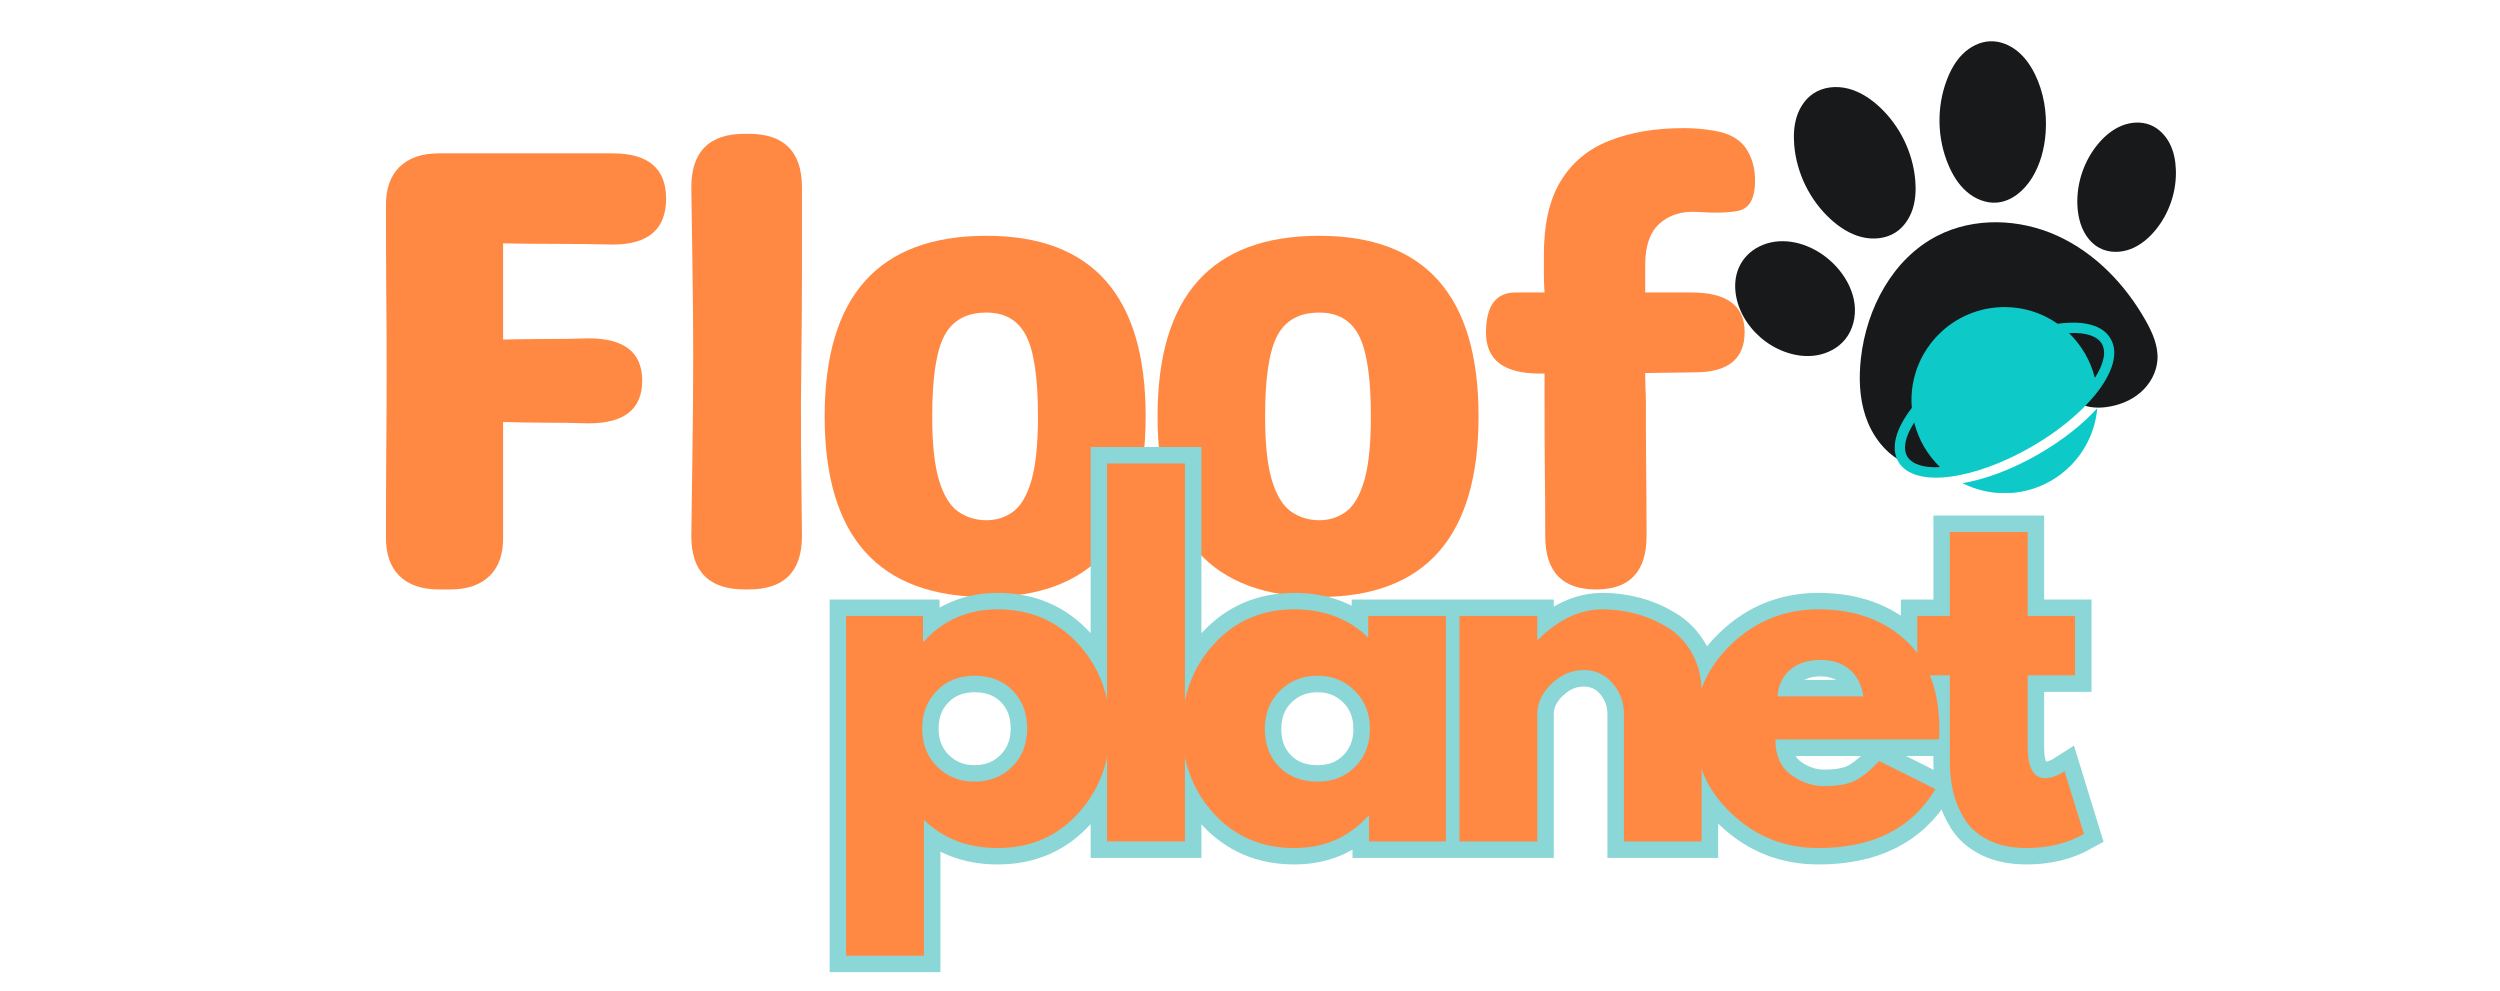 <svg version="1.0" preserveAspectRatio="xMidYMid meet" height="153" viewBox="0 0 289.5 114.75" zoomAndPan="magnify" width="386" xmlns:xlink="http://www.w3.org/1999/xlink" xmlns="http://www.w3.org/2000/svg"><defs><g></g><clipPath id="8b57a90939"><path clip-rule="nonzero" d="M 76 32 L 263 32 L 263 114.5 L 76 114.5 Z M 76 32"></path></clipPath><clipPath id="ae6726bad4"><path clip-rule="nonzero" d="M 215 25 L 250 25 L 250 54.488 L 215 54.488 Z M 215 25"></path></clipPath><clipPath id="cefaea6b4d"><path clip-rule="nonzero" d="M 224 4.738 L 237 4.738 L 237 24 L 224 24 Z M 224 4.738"></path></clipPath><clipPath id="c449c36ac0"><path clip-rule="nonzero" d="M 200.574 27 L 215 27 L 215 42 L 200.574 42 Z M 200.574 27"></path></clipPath><clipPath id="157909e705"><path clip-rule="nonzero" d="M 219 35.559 L 245 35.559 L 245 56 L 219 56 Z M 219 35.559"></path></clipPath><clipPath id="a71e9cec0f"><path clip-rule="nonzero" d="M 227 47 L 243 47 L 243 57.078 L 227 57.078 Z M 227 47"></path></clipPath></defs><g fill-opacity="1" fill="#ff8943"><g transform="translate(39.165, 68.258)"><g><path d="M 37.969 -45.25 C 37.969 -41.707 35.906 -39.938 31.781 -39.938 C 29.832 -39.988 27.766 -40.016 25.578 -40.016 C 23.391 -40.016 21.227 -40.035 19.094 -40.078 L 19.094 -28.938 C 20.789 -28.977 22.461 -29 24.109 -29 C 25.766 -29 27.395 -29.023 29 -29.078 C 33.133 -29.078 35.203 -27.445 35.203 -24.188 C 35.203 -20.883 33.133 -19.234 29 -19.234 C 27.395 -19.285 25.766 -19.312 24.109 -19.312 C 22.461 -19.312 20.789 -19.336 19.094 -19.391 C 19.094 -17.203 19.094 -15.016 19.094 -12.828 C 19.094 -10.641 19.094 -8.426 19.094 -6.188 C 19.145 -4.195 18.633 -2.664 17.562 -1.594 C 16.488 -0.531 14.957 0 12.969 0 L 11.656 0 C 9.664 0 8.133 -0.531 7.062 -1.594 C 6 -2.664 5.488 -4.195 5.531 -6.188 C 5.531 -9.395 5.539 -12.586 5.562 -15.766 C 5.594 -18.953 5.609 -22.125 5.609 -25.281 C 5.609 -28.445 5.594 -31.617 5.562 -34.797 C 5.539 -37.984 5.531 -41.156 5.531 -44.312 C 5.488 -46.301 6 -47.828 7.062 -48.891 C 8.133 -49.961 9.664 -50.5 11.656 -50.5 L 31.781 -50.5 C 35.906 -50.5 37.969 -48.75 37.969 -45.25 Z M 37.969 -45.25"></path></g></g></g><g fill-opacity="1" fill="#ff8943"><g transform="translate(76.257, 68.258)"><g><path d="M 9.984 0 C 5.859 0 3.797 -2.062 3.797 -6.188 C 3.836 -9.738 3.883 -13.227 3.938 -16.656 C 3.988 -20.082 4.016 -23.594 4.016 -27.188 C 4.016 -30.383 3.988 -33.609 3.938 -36.859 C 3.883 -40.117 3.836 -43.352 3.797 -46.562 C 3.797 -50.695 5.859 -52.766 9.984 -52.766 L 10.422 -52.766 C 14.547 -52.766 16.609 -50.695 16.609 -46.562 C 16.609 -43.352 16.609 -40.117 16.609 -36.859 C 16.609 -33.609 16.586 -30.383 16.547 -27.188 C 16.492 -23.594 16.477 -20.082 16.5 -16.656 C 16.531 -13.227 16.566 -9.738 16.609 -6.188 C 16.609 -2.062 14.547 0 10.422 0 Z M 9.984 0"></path></g></g></g><g fill-opacity="1" fill="#ff8943"><g transform="translate(92.871, 68.258)"><g><path d="M 21.359 0.875 C 8.867 0.875 2.625 -6.098 2.625 -20.047 C 2.625 -33.984 8.867 -40.953 21.359 -40.953 C 33.648 -40.953 39.797 -33.984 39.797 -20.047 C 39.797 -6.098 33.648 0.875 21.359 0.875 Z M 21.359 -8.016 C 22.516 -8.016 23.539 -8.344 24.438 -9 C 25.344 -9.656 26.051 -10.859 26.562 -12.609 C 27.07 -14.359 27.328 -16.836 27.328 -20.047 C 27.328 -24.516 26.863 -27.633 25.938 -29.406 C 25.02 -31.176 23.492 -32.062 21.359 -32.062 C 19.066 -32.062 17.445 -31.176 16.5 -29.406 C 15.551 -27.633 15.078 -24.516 15.078 -20.047 C 15.078 -16.836 15.344 -14.359 15.875 -12.609 C 16.414 -10.859 17.16 -9.656 18.109 -9 C 19.055 -8.344 20.141 -8.016 21.359 -8.016 Z M 21.359 -8.016"></path></g></g></g><g fill-opacity="1" fill="#ff8943"><g transform="translate(131.42, 68.258)"><g><path d="M 21.359 0.875 C 8.867 0.875 2.625 -6.098 2.625 -20.047 C 2.625 -33.984 8.867 -40.953 21.359 -40.953 C 33.648 -40.953 39.797 -33.984 39.797 -20.047 C 39.797 -6.098 33.648 0.875 21.359 0.875 Z M 21.359 -8.016 C 22.516 -8.016 23.539 -8.344 24.438 -9 C 25.344 -9.656 26.051 -10.859 26.562 -12.609 C 27.07 -14.359 27.328 -16.836 27.328 -20.047 C 27.328 -24.516 26.863 -27.633 25.938 -29.406 C 25.02 -31.176 23.492 -32.062 21.359 -32.062 C 19.066 -32.062 17.445 -31.176 16.5 -29.406 C 15.551 -27.633 15.078 -24.516 15.078 -20.047 C 15.078 -16.836 15.344 -14.359 15.875 -12.609 C 16.414 -10.859 17.16 -9.656 18.109 -9 C 19.055 -8.344 20.141 -8.016 21.359 -8.016 Z M 21.359 -8.016"></path></g></g></g><g fill-opacity="1" fill="#ff8943"><g transform="translate(169.969, 68.258)"><g><path d="M 33.234 -46.562 C 33.086 -45.008 32.469 -44.109 31.375 -43.859 C 30.281 -43.617 28.664 -43.57 26.531 -43.719 C 24.781 -43.82 23.344 -43.375 22.219 -42.375 C 21.102 -41.383 20.547 -39.797 20.547 -37.609 L 20.547 -34.391 L 25.875 -34.391 C 30 -34.391 32.062 -32.863 32.062 -29.812 C 32.062 -26.695 30.145 -25.141 26.312 -25.141 L 20.547 -25.062 C 20.547 -24.477 20.555 -23.895 20.578 -23.312 C 20.609 -22.738 20.625 -22.16 20.625 -21.578 C 20.625 -19.047 20.633 -16.492 20.656 -13.922 C 20.688 -11.348 20.703 -8.77 20.703 -6.188 C 20.703 -2.062 18.754 0 14.859 0 C 10.93 0 8.969 -2.062 8.969 -6.188 C 8.969 -8.77 8.953 -11.348 8.922 -13.922 C 8.898 -16.492 8.891 -19.047 8.891 -21.578 L 8.891 -25 L 8.312 -25 C 4.176 -25 2.109 -26.578 2.109 -29.734 C 2.109 -32.836 3.25 -34.391 5.531 -34.391 L 8.891 -34.391 C 8.836 -35.078 8.812 -35.758 8.812 -36.438 C 8.812 -37.113 8.812 -37.77 8.812 -38.406 C 8.77 -42.094 9.406 -45.031 10.719 -47.219 C 12.031 -49.406 13.91 -50.984 16.359 -51.953 C 18.816 -52.93 21.695 -53.422 25 -53.422 C 25.625 -53.422 26.227 -53.395 26.812 -53.344 C 27.395 -53.289 27.957 -53.219 28.5 -53.125 C 30.344 -52.832 31.629 -52.078 32.359 -50.859 C 33.086 -49.648 33.379 -48.219 33.234 -46.562 Z M 33.234 -46.562"></path></g></g></g><g clip-path="url(#8b57a90939)"><path stroke-miterlimit="4" stroke-opacity="1" stroke-width="6.719" stroke="#8bd6d6" d="M 82.532 45.735 C 86.83 50.411 88.983 56.16 88.983 62.969 C 88.983 69.777 86.83 75.547 82.532 80.272 C 78.241 84.983 72.78 87.335 66.144 87.335 C 60.05 87.335 55.037 85.423 51.096 81.606 L 51.096 109.293 L 35.238 109.293 L 35.238 40.047 L 50.924 40.047 L 50.924 45.233 L 51.096 45.233 C 55.037 40.872 60.05 38.692 66.144 38.692 C 72.78 38.692 78.241 41.037 82.532 45.735 Z M 69.053 70.774 C 71.109 68.732 72.141 66.132 72.141 62.969 C 72.141 59.805 71.157 57.226 69.183 55.225 C 67.216 53.231 64.624 52.227 61.398 52.227 C 58.297 52.227 55.732 53.244 53.723 55.266 C 51.722 57.295 50.725 59.86 50.725 62.969 C 50.725 66.132 51.757 68.732 53.813 70.774 C 55.883 72.803 58.414 73.814 61.398 73.814 C 64.445 73.814 66.996 72.803 69.053 70.774 Z M 88.446 86 L 88.446 8.942 L 104.305 8.942 L 104.305 86 Z M 110.206 80.313 C 105.907 75.616 103.755 69.867 103.755 63.058 C 103.755 56.243 105.907 50.487 110.206 45.776 C 114.511 41.051 119.978 38.692 126.615 38.692 C 132.694 38.692 137.707 40.597 141.662 44.421 L 141.662 40.047 L 157.521 40.047 L 157.521 86 L 141.834 86 L 141.834 80.794 L 141.662 80.794 C 137.707 85.155 132.694 87.335 126.615 87.335 C 119.978 87.335 114.511 84.996 110.206 80.313 Z M 123.678 55.266 C 121.622 57.295 120.597 59.902 120.597 63.079 C 120.597 66.242 121.58 68.821 123.547 70.823 C 125.535 72.817 128.134 73.814 131.36 73.814 C 134.461 73.814 137.013 72.803 139.014 70.774 C 141.008 68.732 142.013 66.16 142.013 63.058 C 142.013 59.895 140.981 57.295 138.925 55.266 C 136.868 53.244 134.345 52.227 131.36 52.227 C 128.313 52.227 125.748 53.244 123.678 55.266 Z M 160.285 86 L 160.285 40.047 L 176.144 40.047 L 176.144 44.882 L 176.323 44.882 C 180.449 40.756 184.837 38.692 189.486 38.692 C 191.762 38.692 194.018 38.988 196.246 39.586 C 198.495 40.185 200.64 41.113 202.697 42.365 C 204.767 43.616 206.445 45.398 207.731 47.701 C 209.01 50.005 209.656 52.681 209.656 55.727 L 209.656 86 L 193.798 86 L 193.798 60.018 C 193.798 57.625 193.027 55.541 191.501 53.76 C 189.981 51.965 188 51.071 185.552 51.071 C 183.159 51.071 180.992 51.993 179.053 53.85 C 177.114 55.7 176.144 57.756 176.144 60.018 L 176.144 86 Z M 258.024 65.224 L 224.69 65.224 C 224.69 68.443 225.735 70.836 227.819 72.397 C 229.917 73.938 232.193 74.715 234.641 74.715 C 237.213 74.715 239.235 74.371 240.727 73.683 C 242.213 73.003 243.918 71.634 245.844 69.598 L 257.301 75.348 C 252.522 83.339 244.572 87.335 233.465 87.335 C 226.54 87.335 220.598 84.962 215.64 80.224 C 210.681 75.471 208.198 69.757 208.198 63.079 C 208.198 56.387 210.681 50.645 215.64 45.865 C 220.598 41.079 226.54 38.692 233.465 38.692 C 240.755 38.692 246.683 40.797 251.243 45.012 C 255.823 49.228 258.113 55.239 258.113 63.058 C 258.113 64.138 258.085 64.853 258.024 65.224 Z M 225.13 56.429 L 242.605 56.429 C 242.24 54.035 241.298 52.199 239.785 50.913 C 238.265 49.634 236.312 48.994 233.926 48.994 C 231.299 48.994 229.208 49.682 227.647 51.071 C 226.1 52.44 225.261 54.228 225.13 56.429 Z M 260.259 40.047 L 260.259 22.916 L 276.117 22.916 L 276.117 40.047 L 285.78 40.047 L 285.78 52.144 L 276.117 52.144 L 276.117 66.731 C 276.117 70.974 277.3 73.092 279.68 73.092 C 280.278 73.092 280.904 72.982 281.564 72.748 C 282.231 72.501 282.74 72.26 283.091 72.026 L 283.641 71.675 L 287.575 84.467 C 284.164 86.379 280.278 87.335 275.918 87.335 C 272.94 87.335 270.375 86.819 268.222 85.78 C 266.077 84.728 264.447 83.325 263.34 81.558 C 262.232 79.797 261.441 77.94 260.96 76.001 C 260.492 74.062 260.259 71.992 260.259 69.791 L 260.259 52.144 L 253.629 52.144 L 253.629 40.047 Z M 260.259 40.047" stroke-linejoin="miter" fill="none" transform="matrix(0.568, 0, 0, 0.568, 77.969, 48.589)" stroke-linecap="butt"></path></g><g fill-opacity="1" fill="#ff8943"><g transform="translate(94.93, 97.437)"><g><path d="M 29.922 -22.875 C 32.367 -20.207 33.594 -16.941 33.594 -13.078 C 33.594 -9.211 32.367 -5.938 29.922 -3.25 C 27.484 -0.57 24.379 0.766 20.609 0.766 C 17.148 0.766 14.301 -0.32 12.062 -2.5 L 12.062 13.234 L 3.047 13.234 L 3.047 -26.109 L 11.953 -26.109 L 11.953 -23.156 L 12.062 -23.156 C 14.301 -25.633 17.148 -26.875 20.609 -26.875 C 24.379 -26.875 27.484 -25.539 29.922 -22.875 Z M 22.266 -8.641 C 23.43 -9.797 24.016 -11.273 24.016 -13.078 C 24.016 -14.879 23.453 -16.348 22.328 -17.484 C 21.211 -18.617 19.738 -19.188 17.906 -19.188 C 16.145 -19.188 14.695 -18.609 13.562 -17.453 C 12.426 -16.297 11.859 -14.836 11.859 -13.078 C 11.859 -11.273 12.441 -9.797 13.609 -8.641 C 14.785 -7.492 16.219 -6.922 17.906 -6.922 C 19.645 -6.922 21.098 -7.492 22.266 -8.641 Z M 22.266 -8.641"></path></g></g></g><g fill-opacity="1" fill="#ff8943"><g transform="translate(125.152, 97.437)"><g><path d="M 3.047 0 L 3.047 -43.766 L 12.062 -43.766 L 12.062 0 Z M 3.047 0"></path></g></g></g><g fill-opacity="1" fill="#ff8943"><g transform="translate(135.734, 97.437)"><g><path d="M 4.828 -3.219 C 2.391 -5.883 1.172 -9.148 1.172 -13.016 C 1.172 -16.891 2.391 -20.164 4.828 -22.844 C 7.273 -25.531 10.379 -26.875 14.141 -26.875 C 17.609 -26.875 20.461 -25.785 22.703 -23.609 L 22.703 -26.109 L 31.703 -26.109 L 31.703 0 L 22.797 0 L 22.797 -2.953 L 22.703 -2.953 C 20.461 -0.473 17.609 0.766 14.141 0.766 C 10.379 0.766 7.273 -0.562 4.828 -3.219 Z M 12.484 -17.453 C 11.316 -16.297 10.734 -14.816 10.734 -13.016 C 10.734 -11.223 11.289 -9.758 12.406 -8.625 C 13.531 -7.488 15.008 -6.922 16.844 -6.922 C 18.602 -6.922 20.051 -7.492 21.188 -8.641 C 22.332 -9.797 22.906 -11.258 22.906 -13.031 C 22.906 -14.82 22.316 -16.297 21.141 -17.453 C 19.973 -18.609 18.539 -19.188 16.844 -19.188 C 15.113 -19.188 13.66 -18.609 12.484 -17.453 Z M 12.484 -17.453"></path></g></g></g><g fill-opacity="1" fill="#ff8943"><g transform="translate(165.957, 97.437)"><g><path d="M 3.047 0 L 3.047 -26.109 L 12.062 -26.109 L 12.062 -23.359 L 12.156 -23.359 C 14.5 -25.703 16.992 -26.875 19.641 -26.875 C 20.93 -26.875 22.211 -26.703 23.484 -26.359 C 24.754 -26.023 25.973 -25.5 27.141 -24.781 C 28.316 -24.07 29.27 -23.062 30 -21.75 C 30.727 -20.445 31.094 -18.93 31.094 -17.203 L 31.094 0 L 22.094 0 L 22.094 -14.766 C 22.094 -16.117 21.656 -17.301 20.781 -18.312 C 19.914 -19.332 18.789 -19.844 17.406 -19.844 C 16.051 -19.844 14.82 -19.316 13.719 -18.266 C 12.613 -17.211 12.062 -16.047 12.062 -14.766 L 12.062 0 Z M 3.047 0"></path></g></g></g><g fill-opacity="1" fill="#ff8943"><g transform="translate(195.06, 97.437)"><g><path d="M 29.469 -11.812 L 10.531 -11.812 C 10.531 -9.977 11.125 -8.617 12.312 -7.734 C 13.5 -6.848 14.789 -6.406 16.188 -6.406 C 17.645 -6.406 18.797 -6.598 19.641 -6.984 C 20.492 -7.379 21.461 -8.156 22.547 -9.312 L 29.062 -6.062 C 26.344 -1.508 21.828 0.766 15.516 0.766 C 11.586 0.766 8.211 -0.582 5.391 -3.281 C 2.578 -5.977 1.172 -9.227 1.172 -13.031 C 1.172 -16.832 2.578 -20.086 5.391 -22.797 C 8.211 -25.516 11.586 -26.875 15.516 -26.875 C 19.66 -26.875 23.031 -25.676 25.625 -23.281 C 28.219 -20.883 29.516 -17.469 29.516 -13.031 C 29.516 -12.414 29.5 -12.008 29.469 -11.812 Z M 10.781 -16.797 L 20.719 -16.797 C 20.508 -18.148 19.973 -19.191 19.109 -19.922 C 18.242 -20.648 17.133 -21.016 15.781 -21.016 C 14.281 -21.016 13.086 -20.625 12.203 -19.844 C 11.328 -19.062 10.852 -18.047 10.781 -16.797 Z M 10.781 -16.797"></path></g></g></g><g fill-opacity="1" fill="#ff8943"><g transform="translate(221.212, 97.437)"><g><path d="M 4.578 -26.109 L 4.578 -35.828 L 13.594 -35.828 L 13.594 -26.109 L 19.078 -26.109 L 19.078 -19.234 L 13.594 -19.234 L 13.594 -10.938 C 13.594 -8.531 14.27 -7.328 15.625 -7.328 C 15.957 -7.328 16.312 -7.395 16.688 -7.531 C 17.062 -7.664 17.352 -7.801 17.562 -7.938 L 17.859 -8.141 L 20.109 -0.859 C 18.172 0.223 15.961 0.766 13.484 0.766 C 11.785 0.766 10.328 0.469 9.109 -0.125 C 7.891 -0.719 6.961 -1.516 6.328 -2.516 C 5.703 -3.516 5.254 -4.566 4.984 -5.672 C 4.711 -6.773 4.578 -7.957 4.578 -9.219 L 4.578 -19.234 L 0.812 -19.234 L 0.812 -26.109 Z M 4.578 -26.109"></path></g></g></g><g clip-path="url(#ae6726bad4)"><path fill-rule="nonzero" fill-opacity="1" d="M 224.336 27.309 C 228.598 25.117 233.867 25.312 238.227 27.297 C 242.59 29.277 246.078 32.906 248.441 37.074 C 249.238 38.477 249.934 40.027 249.836 41.637 C 249.746 43.105 248.977 44.492 247.863 45.453 C 246.75 46.414 245.32 46.965 243.859 47.148 C 242.648 47.301 241.332 47.176 240.371 46.426 C 238.801 45.199 236.898 44.141 234.922 44.383 C 233.848 44.512 232.848 45.023 231.98 45.672 C 230.379 46.871 229.16 48.562 228.531 50.461 C 228.355 50.988 228.223 51.539 227.949 52.027 C 227.613 52.629 227.074 53.102 226.477 53.453 C 224.543 54.594 222.004 54.445 220.051 53.34 C 218.098 52.238 216.715 50.281 216.012 48.148 C 215.309 46.02 215.246 43.723 215.492 41.492 C 216.137 35.723 219.172 29.961 224.336 27.309 Z M 224.336 27.309" fill="#18191b"></path></g><path fill-rule="nonzero" fill-opacity="1" d="M 219.516 26.91 C 218.359 27.66 216.863 27.785 215.527 27.438 C 214.188 27.09 212.996 26.309 211.977 25.375 C 209.574 23.172 208.039 20.043 207.77 16.793 C 207.68 15.688 207.73 14.559 208.066 13.504 C 208.402 12.449 209.043 11.469 209.957 10.848 C 211.121 10.055 212.648 9.91 214.012 10.258 C 215.375 10.605 216.59 11.406 217.625 12.359 C 219.988 14.547 221.504 17.633 221.785 20.844 C 221.883 21.977 221.832 23.133 221.484 24.211 C 221.133 25.293 220.469 26.289 219.516 26.91 Z M 219.516 26.91" fill="#18191b"></path><g clip-path="url(#cefaea6b4d)"><path fill-rule="nonzero" fill-opacity="1" d="M 230.461 4.781 C 231.594 4.738 232.711 5.195 233.594 5.906 C 234.477 6.613 235.137 7.566 235.641 8.582 C 236.668 10.668 237.051 13.039 236.887 15.355 C 236.754 17.199 236.273 19.039 235.301 20.609 C 234.395 22.066 232.949 23.32 231.238 23.461 C 229.973 23.562 228.707 23.035 227.75 22.203 C 226.789 21.375 226.113 20.258 225.621 19.09 C 224.324 16.016 224.25 12.445 225.418 9.324 C 225.836 8.199 226.422 7.113 227.273 6.266 C 228.125 5.418 229.262 4.824 230.461 4.781 Z M 230.461 4.781" fill="#18191b"></path></g><path fill-rule="nonzero" fill-opacity="1" d="M 249.617 26.629 C 248.836 27.582 247.859 28.41 246.707 28.848 C 245.555 29.285 244.207 29.297 243.121 28.715 C 242.676 28.48 242.285 28.152 241.957 27.773 C 241.004 26.668 240.613 25.168 240.559 23.711 C 240.465 21.191 241.324 18.648 242.926 16.703 C 243.664 15.812 244.566 15.031 245.633 14.582 C 246.699 14.133 247.945 14.039 249.016 14.473 C 249.988 14.867 250.762 15.672 251.242 16.602 C 251.723 17.531 251.926 18.586 251.965 19.637 C 252.062 22.148 251.211 24.684 249.617 26.629 Z M 249.617 26.629" fill="#18191b"></path><g clip-path="url(#c449c36ac0)"><path fill-rule="nonzero" fill-opacity="1" d="M 206.559 40.695 C 204.562 39.934 202.855 38.438 201.84 36.555 C 200.895 34.801 200.57 32.609 201.441 30.816 C 201.648 30.391 201.922 29.992 202.242 29.645 C 203.102 28.715 204.312 28.152 205.566 27.984 C 206.82 27.82 208.105 28.039 209.277 28.516 C 210.727 29.102 212.016 30.078 213.004 31.293 C 213.918 32.422 214.586 33.777 214.762 35.219 C 214.934 36.664 214.578 38.191 213.656 39.316 C 212.84 40.312 211.621 40.941 210.352 41.148 C 209.078 41.355 207.762 41.156 206.559 40.695 Z M 206.559 40.695" fill="#18191b"></path></g><g clip-path="url(#157909e705)"><path fill-rule="nonzero" fill-opacity="1" d="M 238.273 37.492 C 236.539 36.273 234.422 35.559 232.129 35.559 C 226.18 35.559 221.348 40.387 221.348 46.336 C 221.348 46.633 221.371 46.934 221.391 47.234 C 219.492 49.688 218.934 51.883 219.812 53.441 C 220.512 54.656 222.047 55.316 224.184 55.316 C 224.703 55.316 225.262 55.277 225.859 55.195 C 228.695 54.816 232.027 53.598 235.242 51.742 C 237.277 50.566 239.074 49.25 240.531 47.91 C 241.25 47.254 241.867 46.613 242.406 45.977 C 242.484 45.875 242.566 45.777 242.645 45.695 C 244.621 43.242 245.379 40.887 244.422 39.25 C 243.543 37.672 241.367 37.074 238.273 37.492 Z M 220.852 52.84 C 220.332 51.922 220.629 50.547 221.668 48.93 C 222.168 50.926 223.227 52.723 224.664 54.098 C 222.746 54.199 221.391 53.758 220.852 52.84 Z M 242.586 43.758 C 242.086 41.742 241.027 39.969 239.59 38.57 C 241.508 38.469 242.887 38.91 243.402 39.828 C 243.922 40.727 243.625 42.145 242.586 43.758 Z M 242.586 43.758" fill="#0dc9c8"></path></g><g clip-path="url(#a71e9cec0f)"><path fill-rule="nonzero" fill-opacity="1" d="M 236.078 52.582 C 233.086 54.316 229.973 55.496 227.258 55.953 C 228.734 56.691 230.391 57.113 232.129 57.113 C 237.754 57.113 242.387 52.781 242.863 47.273 C 241.207 49.109 238.875 50.965 236.078 52.582 Z M 236.078 52.582" fill="#0dc9c8"></path></g></svg>